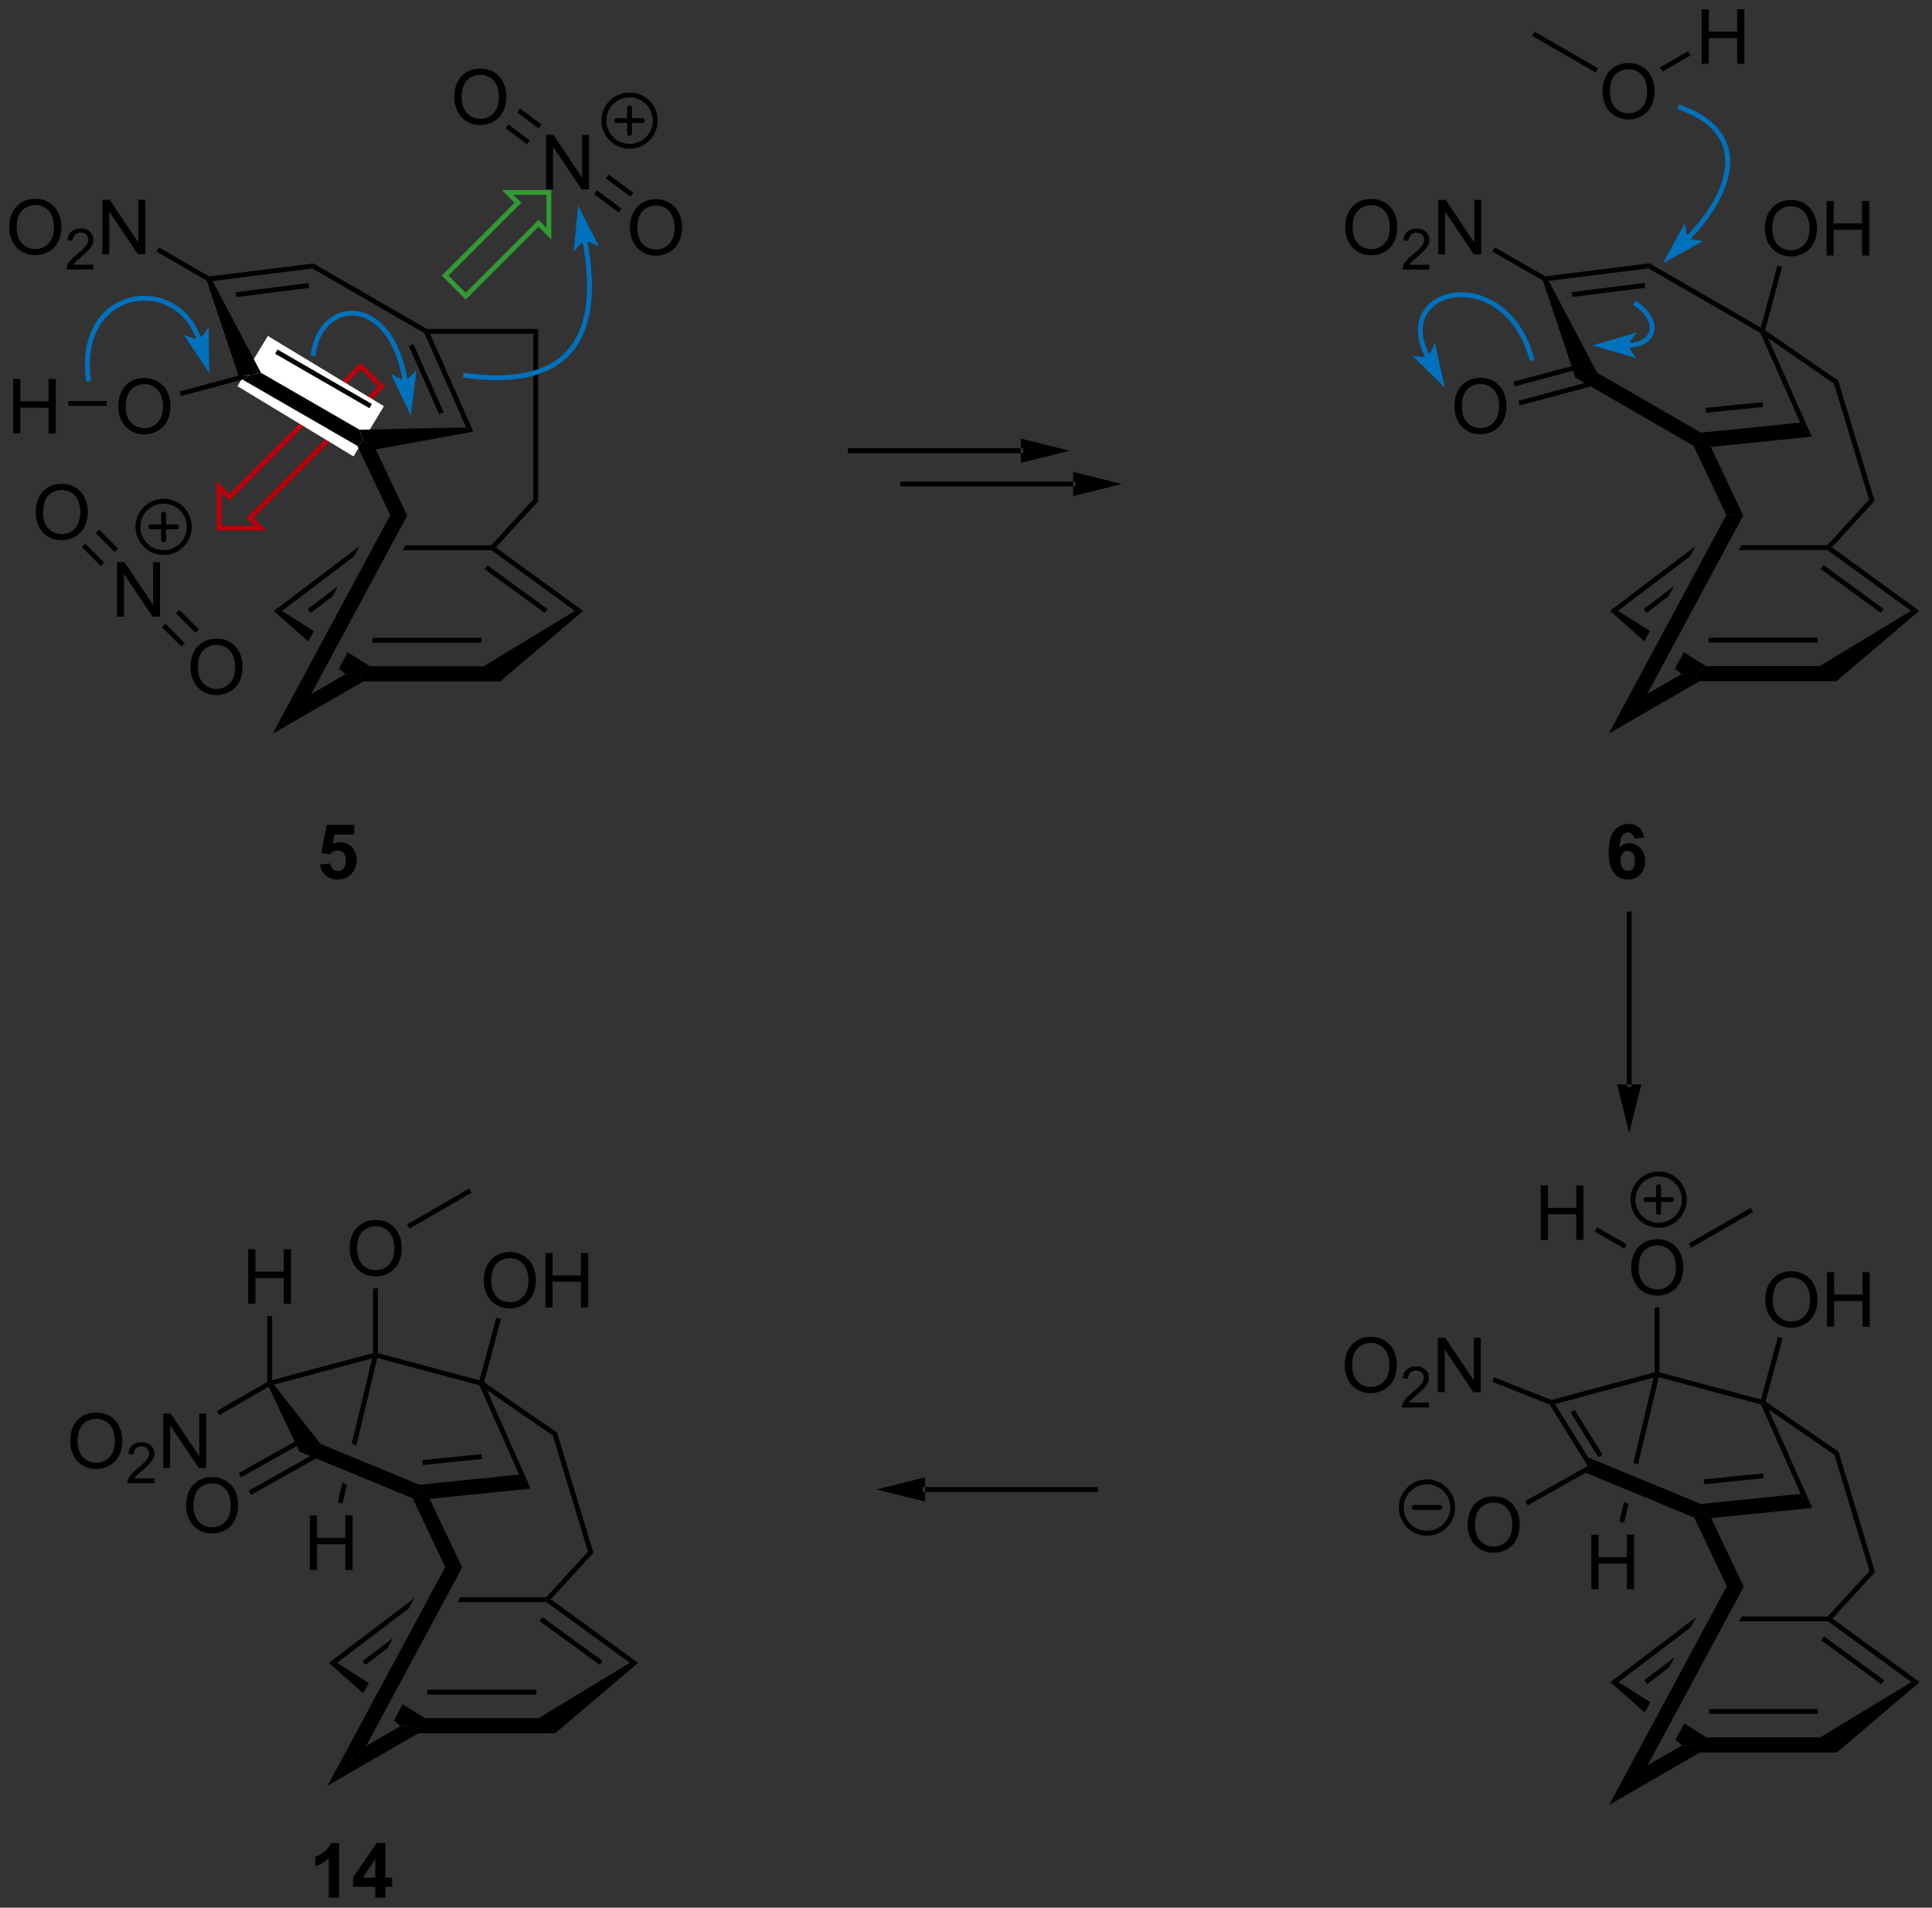 <?xml version="1.0" encoding="UTF-8"?>
<!DOCTYPE svg PUBLIC '-//W3C//DTD SVG 1.0//EN'
          'http://www.w3.org/TR/2001/REC-SVG-20010904/DTD/svg10.dtd'>
<svg stroke-dasharray="none" shape-rendering="auto" xmlns="http://www.w3.org/2000/svg" font-family="'Dialog'" text-rendering="auto" width="557" fill-opacity="1" color-interpolation="auto" color-rendering="auto" preserveAspectRatio="xMidYMid meet" font-size="12px" viewBox="0 0 557 550" fill="black" xmlns:xlink="http://www.w3.org/1999/xlink" stroke="black" image-rendering="auto" stroke-miterlimit="10" stroke-linecap="square" stroke-linejoin="miter" font-style="normal" stroke-width="1" height="550" stroke-dashoffset="0" font-weight="normal" stroke-opacity="1"
><rect x="0" y="0" width="557" height="550" fill="#333333" stroke="none"/><!--Generated by the Batik Graphics2D SVG Generator--><defs id="genericDefs"
  /><g
  ><defs id="defs1"
    ><clipPath clipPathUnits="userSpaceOnUse" id="clipPath1"
      ><path d="M2.128 1.583 L210.665 1.583 L210.665 207.75 L2.128 207.75 L2.128 1.583 Z"
      /></clipPath
      ><clipPath clipPathUnits="userSpaceOnUse" id="clipPath2"
      ><path d="M34.61 88.93 L34.61 289.365 L237.349 289.365 L237.349 88.93 Z"
      /></clipPath
    ></defs
    ><g fill="rgb(188,0,11)" stroke-width="0.51" transform="scale(2.667,2.667) translate(-2.128,-1.583) matrix(1.029,0,0,1.029,-33.472,-89.89)" stroke-linecap="butt" stroke="rgb(188,0,11)"
    ><path fill="none" d="M74.658 129.504 L72.493 127.339 L58.702 141.131 L57.619 140.049 L57.619 144.378 L61.949 144.378 L60.866 143.296 Z" clip-path="url(#clipPath2)"
    /></g
    ><g fill="white" transform="matrix(2.743,0,0,2.743,-94.934,-243.928)" stroke="white"
    ><path d="M62.853 124.604 L74.594 131.711 L71.675 136.533 L59.934 129.426 Z" stroke="none" clip-path="url(#clipPath2)"
    /></g
    ><g fill="white" stroke-width="0.51" transform="matrix(2.743,0,0,2.743,-94.934,-243.928)" stroke="white"
    ><path fill="none" d="M62.853 124.604 L74.594 131.711 L71.675 136.533 L59.934 129.426 Z" clip-path="url(#clipPath2)"
    /></g
    ><g fill="white" stroke-width="0.51" transform="matrix(2.743,0,0,2.743,-94.934,-243.928)" stroke="white"
    ><path fill="none" d="M62.853 124.604 L74.594 131.711 L71.675 136.533 L59.934 129.426 Z" clip-path="url(#clipPath2)"
    /></g
    ><g transform="matrix(2.743,0,0,2.743,-94.934,-243.928)"
    ><path d="M72.398 146.327 L63.396 153.146 L64.245 153.143 L71.817 147.407 L72.398 146.327 ZM70.136 150.53 L66.942 152.95 L67.25 153.357 L69.555 151.611 L69.555 151.611 L70.136 150.53 Z" stroke="none" clip-path="url(#clipPath2)"
    /></g
    ><g transform="matrix(2.743,0,0,2.743,-94.934,-243.928)"
    ><path d="M64.245 153.143 L63.396 153.146 L67.008 156.343 L67.008 156.343 L67.595 155.252 L64.245 153.143 ZM71.154 157.492 L70.235 159.199 L70.914 159.8 L72.588 159.75 L73.48 158.956 L71.154 157.492 Z" stroke="none" clip-path="url(#clipPath2)"
    /></g
    ><g transform="matrix(2.743,0,0,2.743,-94.934,-243.928)"
    ><path d="M85.208 155.969 L73.762 155.97 L73.762 156.48 L85.208 156.48 L85.208 155.969 ZM85.442 158.956 L73.48 158.956 L72.588 159.75 L72.801 160.544 L87.183 160.543 L85.442 158.956 Z" stroke="none" clip-path="url(#clipPath2)"
    /></g
    ><g transform="matrix(2.743,0,0,2.743,-94.934,-243.928)"
    ><path d="M87.183 160.543 L85.442 158.956 L95.028 153.142 L95.899 153.145 Z" stroke="none" clip-path="url(#clipPath2)"
    /></g
    ><g transform="matrix(2.743,0,0,2.743,-94.934,-243.928)"
    ><path d="M95.899 153.145 L95.028 153.142 L86.262 146.758 L86.345 146.503 L86.726 146.465 ZM92.168 152.946 L85.833 148.332 L85.532 148.745 L91.868 153.359 Z" stroke="none" clip-path="url(#clipPath2)"
    /></g
    ><g transform="matrix(2.743,0,0,2.743,-94.934,-243.928)"
    ><path d="M86.233 146.248 L77.205 146.248 L77.205 146.248 L76.93 146.758 L76.93 146.758 L86.262 146.758 L86.345 146.503 L86.233 146.248 Z" stroke="none" clip-path="url(#clipPath2)"
    /></g
    ><g transform="matrix(2.743,0,0,2.743,-94.934,-243.928)"
    ><path d="M67.55 116.618 L67.444 117.145 L56.952 118.461 L56.555 118.254 L56.609 117.99 ZM67.05 118.681 L59.384 119.642 L59.448 120.149 L67.114 119.187 Z" stroke="none" clip-path="url(#clipPath2)"
    /></g
    ><g transform="matrix(2.743,0,0,2.743,-94.934,-243.928)"
    ><path d="M56.345 118.427 L56.555 118.254 L56.952 118.461 L62.044 128.113 L60.874 128.354 L59.683 128.409 Z" stroke="none" clip-path="url(#clipPath2)"
    /></g
    ><g transform="matrix(2.743,0,0,2.743,-94.934,-243.928)"
    ><path d="M60.102 128.825 L60.874 128.354 L62.044 128.113 L72.403 134.093 L72.789 135.232 L72.177 135.796 ZM63.526 126.109 L73.438 131.832 L73.693 131.39 L63.781 125.667 Z" stroke="none" clip-path="url(#clipPath2)"
    /></g
    ><g transform="matrix(2.743,0,0,2.743,-94.934,-243.928)"
    ><path d="M74.106 136.159 L72.789 135.232 L72.403 134.093 L83.612 133.852 L84.365 134.29 Z" stroke="none" clip-path="url(#clipPath2)"
    /></g
    ><g transform="matrix(2.743,0,0,2.743,-94.934,-243.928)"
    ><path d="M84.365 134.29 L83.612 133.852 L79.212 123.939 L79.412 123.76 L79.804 124.015 ZM81.233 132.252 L78.053 125.088 L77.587 125.295 L80.766 132.459 Z" stroke="none" clip-path="url(#clipPath2)"
    /></g
    ><g transform="matrix(2.743,0,0,2.743,-94.934,-243.928)"
    ><path d="M67.444 117.145 L67.55 116.618 L79.48 123.505 L79.412 123.76 L79.212 123.939 Z" stroke="none" clip-path="url(#clipPath2)"
    /></g
    ><g transform="matrix(2.743,0,0,2.743,-94.934,-243.928)"
    ><path d="M79.804 124.015 L79.412 123.76 L79.48 123.505 L91.175 123.505 L90.665 124.015 Z" stroke="none" clip-path="url(#clipPath2)"
    /></g
    ><g transform="matrix(2.743,0,0,2.743,-94.934,-243.928)"
    ><path d="M72.177 135.796 L72.789 135.232 L74.106 136.159 L77.406 143.121 L75.628 143.076 Z" stroke="none" clip-path="url(#clipPath2)"
    /></g
    ><g transform="matrix(2.743,0,0,2.743,-94.934,-243.928)"
    ><path d="M75.628 143.076 L77.406 143.121 L67.312 161.88 L63.265 166.05 Z" stroke="none" clip-path="url(#clipPath2)"
    /></g
    ><g transform="matrix(2.743,0,0,2.743,-94.934,-243.928)"
    ><path d="M90.665 124.015 L91.175 123.505 L91.175 141.618 L90.665 141.419 Z" stroke="none" clip-path="url(#clipPath2)"
    /></g
    ><g transform="matrix(2.743,0,0,2.743,-94.934,-243.928)"
    ><path d="M86.726 146.465 L86.345 146.503 L86.233 146.248 L90.665 141.419 L91.175 141.618 Z" stroke="none" clip-path="url(#clipPath2)"
    /></g
    ><g transform="matrix(2.743,0,0,2.743,-94.934,-243.928)"
    ><path d="M63.265 166.05 L67.312 161.88 L70.914 159.8 L72.588 159.75 L72.801 160.544 Z" stroke="none" clip-path="url(#clipPath2)"
    /></g
    ><g transform="matrix(2.743,0,0,2.743,-94.934,-243.928)"
    ><path d="M47.045 131.694 Q47.045 130.267 47.811 129.462 Q48.577 128.655 49.788 128.655 Q50.579 128.655 51.215 129.035 Q51.853 129.412 52.186 130.089 Q52.522 130.767 52.522 131.626 Q52.522 132.498 52.17 133.186 Q51.819 133.873 51.173 134.227 Q50.53 134.582 49.782 134.582 Q48.975 134.582 48.337 134.191 Q47.702 133.798 47.374 133.123 Q47.045 132.446 47.045 131.694 ZM47.827 131.704 Q47.827 132.74 48.382 133.337 Q48.939 133.93 49.78 133.93 Q50.634 133.93 51.186 133.329 Q51.741 132.727 51.741 131.623 Q51.741 130.923 51.504 130.402 Q51.267 129.881 50.811 129.595 Q50.358 129.305 49.79 129.305 Q48.986 129.305 48.405 129.86 Q47.827 130.412 47.827 131.704 Z" stroke="none" clip-path="url(#clipPath2)"
    /></g
    ><g transform="matrix(2.743,0,0,2.743,-94.934,-243.928)"
    ><path d="M59.683 128.409 L60.874 128.354 L60.102 128.825 L53.635 130.558 L53.503 130.065 Z" stroke="none" clip-path="url(#clipPath2)"
    /></g
    ><g transform="matrix(2.743,0,0,2.743,-94.934,-243.928)"
    ><path d="M35.583 112.86 Q35.583 111.433 36.348 110.629 Q37.114 109.821 38.325 109.821 Q39.116 109.821 39.752 110.201 Q40.39 110.579 40.723 111.256 Q41.059 111.933 41.059 112.793 Q41.059 113.665 40.708 114.352 Q40.356 115.04 39.71 115.394 Q39.067 115.748 38.319 115.748 Q37.512 115.748 36.874 115.358 Q36.239 114.964 35.911 114.29 Q35.583 113.613 35.583 112.86 ZM36.364 112.871 Q36.364 113.907 36.919 114.504 Q37.476 115.097 38.317 115.097 Q39.171 115.097 39.723 114.496 Q40.278 113.894 40.278 112.79 Q40.278 112.089 40.041 111.569 Q39.804 111.048 39.348 110.761 Q38.895 110.472 38.327 110.472 Q37.523 110.472 36.942 111.027 Q36.364 111.579 36.364 112.871 Z" stroke="none" clip-path="url(#clipPath2)"
    /></g
    ><g transform="matrix(2.743,0,0,2.743,-94.934,-243.928)"
    ><path d="M44.439 116.742 L44.439 117.249 L41.599 117.249 Q41.593 117.058 41.661 116.882 Q41.769 116.593 42.007 116.312 Q42.247 116.031 42.698 115.661 Q43.398 115.087 43.644 114.751 Q43.89 114.415 43.89 114.117 Q43.89 113.804 43.665 113.589 Q43.443 113.372 43.081 113.372 Q42.7 113.372 42.472 113.601 Q42.243 113.829 42.241 114.234 L41.698 114.179 Q41.755 113.572 42.118 113.255 Q42.482 112.937 43.093 112.937 Q43.712 112.937 44.072 113.281 Q44.433 113.622 44.433 114.128 Q44.433 114.386 44.327 114.636 Q44.222 114.884 43.976 115.159 Q43.732 115.435 43.163 115.915 Q42.689 116.314 42.554 116.456 Q42.419 116.599 42.331 116.742 L44.439 116.742 Z" stroke="none" clip-path="url(#clipPath2)"
    /></g
    ><g transform="matrix(2.743,0,0,2.743,-94.934,-243.928)"
    ><path d="M45.364 115.649 L45.364 109.923 L46.142 109.923 L49.15 114.418 L49.15 109.923 L49.877 109.923 L49.877 115.649 L49.098 115.649 L46.09 111.149 L46.09 115.649 L45.364 115.649 Z" stroke="none" clip-path="url(#clipPath2)"
    /></g
    ><g transform="matrix(2.743,0,0,2.743,-94.934,-243.928)"
    ><path d="M56.609 117.99 L56.555 118.254 L56.345 118.427 L51.056 115.373 L51.311 114.931 Z" stroke="none" clip-path="url(#clipPath2)"
    /></g
    ><g transform="matrix(2.743,0,0,2.743,-94.934,-243.928)"
    ><path d="M35.989 134.483 L35.989 128.756 L36.747 128.756 L36.747 131.108 L39.724 131.108 L39.724 128.756 L40.482 128.756 L40.482 134.483 L39.724 134.483 L39.724 131.782 L36.747 131.782 L36.747 134.483 L35.989 134.483 Z" stroke="none" clip-path="url(#clipPath2)"
    /></g
    ><g transform="matrix(2.743,0,0,2.743,-94.934,-243.928)"
    ><path d="M45.812 131.077 L45.812 131.588 L41.793 131.588 L41.793 131.077 Z" stroke="none" clip-path="url(#clipPath2)"
    /></g
    ><g transform="matrix(2.743,0,0,2.743,-94.934,-243.928)"
    ><path d="M82.352 99.174 Q82.352 97.747 83.117 96.942 Q83.883 96.135 85.094 96.135 Q85.886 96.135 86.521 96.515 Q87.159 96.893 87.492 97.57 Q87.828 98.247 87.828 99.106 Q87.828 99.979 87.477 100.666 Q87.125 101.354 86.479 101.708 Q85.836 102.062 85.089 102.062 Q84.281 102.062 83.643 101.671 Q83.008 101.278 82.68 100.604 Q82.352 99.927 82.352 99.174 ZM83.133 99.184 Q83.133 100.221 83.688 100.817 Q84.245 101.411 85.086 101.411 Q85.94 101.411 86.492 100.809 Q87.047 100.208 87.047 99.104 Q87.047 98.403 86.81 97.882 Q86.573 97.361 86.117 97.075 Q85.664 96.786 85.097 96.786 Q84.292 96.786 83.711 97.341 Q83.133 97.893 83.133 99.184 Z" stroke="none" clip-path="url(#clipPath2)"
    /></g
    ><g transform="matrix(2.743,0,0,2.743,-94.934,-243.928)"
    ><path d="M92.007 108.832 L92.007 103.106 L92.785 103.106 L95.793 107.6 L95.793 103.106 L96.52 103.106 L96.52 108.832 L95.741 108.832 L92.733 104.332 L92.733 108.832 L92.007 108.832 Z" stroke="none" clip-path="url(#clipPath2)"
    /></g
    ><g transform="matrix(2.743,0,0,2.743,-94.934,-243.928)"
    ><path d="M87.74 102.413 L89.984 104.082 L90.288 103.673 L88.045 102.004 ZM88.977 100.751 L91.22 102.42 L91.525 102.011 L89.281 100.342 Z" stroke="none" clip-path="url(#clipPath2)"
    /></g
    ><g transform="matrix(2.743,0,0,2.743,-94.934,-243.928)"
    ><path d="M100.819 112.912 Q100.819 111.485 101.585 110.681 Q102.351 109.873 103.561 109.873 Q104.353 109.873 104.989 110.254 Q105.627 110.631 105.96 111.308 Q106.296 111.985 106.296 112.845 Q106.296 113.717 105.944 114.404 Q105.593 115.092 104.947 115.446 Q104.304 115.8 103.556 115.8 Q102.749 115.8 102.111 115.41 Q101.476 115.016 101.147 114.342 Q100.819 113.665 100.819 112.912 ZM101.601 112.923 Q101.601 113.959 102.155 114.556 Q102.713 115.149 103.554 115.149 Q104.408 115.149 104.96 114.548 Q105.515 113.946 105.515 112.842 Q105.515 112.141 105.278 111.621 Q105.041 111.1 104.585 110.813 Q104.132 110.524 103.564 110.524 Q102.759 110.524 102.179 111.079 Q101.601 111.631 101.601 112.923 Z" stroke="none" clip-path="url(#clipPath2)"
    /></g
    ><g transform="matrix(2.743,0,0,2.743,-94.934,-243.928)"
    ><path d="M97.056 109.343 L99.624 111.254 L99.929 110.844 L97.361 108.934 ZM98.292 107.681 L100.861 109.592 L101.165 109.182 L98.597 107.272 Z" stroke="none" clip-path="url(#clipPath2)"
    /></g
    ><g stroke-width="0.51" transform="matrix(2.743,0,0,2.743,-94.934,-243.928)" stroke-linejoin="round" stroke-linecap="round"
    ><path fill="none" d="M100.781 104.304 C99.29 104.304 98.081 103.095 98.081 101.604 C98.081 100.112 99.29 98.904 100.781 98.904 C102.272 98.904 103.481 100.112 103.481 101.604 C103.481 103.095 102.272 104.304 100.781 104.304 M99.431 101.604 L102.131 101.604 M100.781 100.254 L100.781 102.954" clip-path="url(#clipPath2)"
    /></g
    ><g transform="matrix(2.743,0,0,2.743,-94.934,-243.928)"
    ><path d="M54.631 159.096 Q54.631 157.669 55.397 156.864 Q56.163 156.057 57.373 156.057 Q58.165 156.057 58.801 156.437 Q59.439 156.815 59.772 157.492 Q60.108 158.169 60.108 159.028 Q60.108 159.9 59.756 160.588 Q59.405 161.275 58.759 161.63 Q58.116 161.984 57.368 161.984 Q56.561 161.984 55.923 161.593 Q55.288 161.2 54.959 160.525 Q54.631 159.848 54.631 159.096 ZM55.413 159.106 Q55.413 160.143 55.967 160.739 Q56.525 161.333 57.366 161.333 Q58.22 161.333 58.772 160.731 Q59.327 160.13 59.327 159.025 Q59.327 158.325 59.09 157.804 Q58.853 157.283 58.397 156.997 Q57.944 156.708 57.376 156.708 Q56.571 156.708 55.991 157.262 Q55.413 157.815 55.413 159.106 Z" stroke="none" clip-path="url(#clipPath2)"
    /></g
    ><g transform="matrix(2.743,0,0,2.743,-94.934,-243.928)"
    ><path d="M46.915 153.747 L46.915 148.02 L47.694 148.02 L50.701 152.515 L50.701 148.02 L51.428 148.02 L51.428 153.747 L50.649 153.747 L47.641 149.247 L47.641 153.747 L46.915 153.747 Z" stroke="none" clip-path="url(#clipPath2)"
    /></g
    ><g transform="matrix(2.743,0,0,2.743,-94.934,-243.928)"
    ><path d="M55.509 155.075 L53.458 153.024 L53.097 153.384 L55.149 155.436 ZM54.045 156.54 L51.993 154.488 L51.632 154.849 L53.684 156.901 Z" stroke="none" clip-path="url(#clipPath2)"
    /></g
    ><g transform="matrix(2.743,0,0,2.743,-94.934,-243.928)"
    ><path d="M38.356 142.82 Q38.356 141.393 39.121 140.588 Q39.887 139.781 41.098 139.781 Q41.889 139.781 42.525 140.161 Q43.163 140.539 43.496 141.216 Q43.832 141.893 43.832 142.752 Q43.832 143.625 43.481 144.312 Q43.129 145 42.483 145.354 Q41.84 145.708 41.093 145.708 Q40.285 145.708 39.647 145.317 Q39.012 144.924 38.684 144.25 Q38.356 143.573 38.356 142.82 ZM39.137 142.831 Q39.137 143.867 39.692 144.463 Q40.249 145.057 41.09 145.057 Q41.944 145.057 42.496 144.456 Q43.051 143.854 43.051 142.75 Q43.051 142.049 42.814 141.529 Q42.577 141.008 42.121 140.721 Q41.668 140.432 41.1 140.432 Q40.296 140.432 39.715 140.987 Q39.137 141.539 39.137 142.831 Z" stroke="none" clip-path="url(#clipPath2)"
    /></g
    ><g transform="matrix(2.743,0,0,2.743,-94.934,-243.928)"
    ><path d="M47.029 146.595 L45.038 144.604 L44.677 144.965 L46.668 146.956 ZM45.564 148.06 L43.573 146.069 L43.212 146.429 L45.203 148.42 Z" stroke="none" clip-path="url(#clipPath2)"
    /></g
    ><g stroke-width="0.51" transform="matrix(2.743,0,0,2.743,-94.934,-243.928)" stroke-linejoin="round" stroke-linecap="round"
    ><path fill="none" d="M51.807 147.007 C50.316 147.007 49.107 145.798 49.107 144.307 C49.107 142.816 50.316 141.607 51.807 141.607 C53.298 141.607 54.507 142.816 54.507 144.307 C54.507 145.798 53.298 147.007 51.807 147.007 M50.457 144.307 L53.157 144.307 M51.807 142.957 L51.807 145.657" clip-path="url(#clipPath2)"
    /></g
    ><g transform="matrix(2.743,0,0,2.743,-94.934,-243.928)"
    ><path d="M147.405 140.056 L147.405 140.056 L129.489 140.056 L129.234 140.056 L129.234 139.546 L129.489 139.546 L147.405 139.546 L147.66 139.546 L147.66 140.056 ZM152.507 139.801 L147.405 138.526 C147.405 138.526 147.405 139.163 147.405 139.801 C147.405 140.439 147.405 141.077 147.405 141.077 Z" stroke="none" clip-path="url(#clipPath2)"
    /></g
    ><g transform="matrix(2.743,0,0,2.743,-94.934,-243.928)"
    ><path d="M212.827 146.314 L203.825 153.133 L204.674 153.13 L212.246 147.394 L212.827 146.314 ZM210.565 150.518 L207.371 152.937 L207.679 153.344 L209.983 151.598 L209.983 151.598 L210.565 150.518 Z" stroke="none" clip-path="url(#clipPath2)"
    /></g
    ><g transform="matrix(2.743,0,0,2.743,-94.934,-243.928)"
    ><path d="M204.674 153.13 L203.825 153.133 L207.437 156.33 L208.024 155.239 L204.674 153.13 ZM211.583 157.479 L210.664 159.186 L210.664 159.186 L211.343 159.787 L213.017 159.737 L213.909 158.943 L211.583 157.479 Z" stroke="none" clip-path="url(#clipPath2)"
    /></g
    ><g transform="matrix(2.743,0,0,2.743,-94.934,-243.928)"
    ><path d="M225.637 155.956 L214.191 155.957 L214.191 156.467 L225.637 156.466 L225.637 155.956 ZM225.871 158.943 L213.909 158.943 L213.017 159.737 L213.23 160.531 L227.612 160.53 L225.871 158.943 Z" stroke="none" clip-path="url(#clipPath2)"
    /></g
    ><g transform="matrix(2.743,0,0,2.743,-94.934,-243.928)"
    ><path d="M227.612 160.53 L225.871 158.943 L235.457 153.129 L236.328 153.132 Z" stroke="none" clip-path="url(#clipPath2)"
    /></g
    ><g transform="matrix(2.743,0,0,2.743,-94.934,-243.928)"
    ><path d="M236.328 153.132 L235.457 153.129 L226.691 146.745 L226.774 146.49 L227.155 146.452 ZM232.597 152.933 L226.262 148.319 L225.961 148.732 L232.297 153.346 Z" stroke="none" clip-path="url(#clipPath2)"
    /></g
    ><g transform="matrix(2.743,0,0,2.743,-94.934,-243.928)"
    ><path d="M226.662 146.235 L217.634 146.235 L217.634 146.235 L217.359 146.745 L217.359 146.745 L226.691 146.745 L226.774 146.49 L226.662 146.235 Z" stroke="none" clip-path="url(#clipPath2)"
    /></g
    ><g transform="matrix(2.743,0,0,2.743,-94.934,-243.928)"
    ><path d="M207.979 116.605 L207.873 117.133 L197.381 118.448 L196.984 118.241 L197.037 117.977 ZM207.479 118.668 L199.813 119.629 L199.877 120.136 L207.543 119.174 Z" stroke="none" clip-path="url(#clipPath2)"
    /></g
    ><g transform="matrix(2.743,0,0,2.743,-94.934,-243.928)"
    ><path d="M196.774 118.414 L196.984 118.241 L197.381 118.448 L202.472 128.1 L200.184 128.612 Z" stroke="none" clip-path="url(#clipPath2)"
    /></g
    ><g transform="matrix(2.743,0,0,2.743,-94.934,-243.928)"
    ><path d="M200.184 128.612 L202.472 128.1 L213.393 134.404 L213.218 135.219 L212.606 135.783 Z" stroke="none" clip-path="url(#clipPath2)"
    /></g
    ><g transform="matrix(2.743,0,0,2.743,-94.934,-243.928)"
    ><path d="M207.873 117.133 L207.979 116.605 L219.68 123.36 L219.84 123.747 L219.641 123.927 Z" stroke="none" clip-path="url(#clipPath2)"
    /></g
    ><g transform="matrix(2.743,0,0,2.743,-94.934,-243.928)"
    ><path d="M220.441 124.47 L219.84 123.747 L220.133 123.639 L227.803 128.921 L227.367 129.24 Z" stroke="none" clip-path="url(#clipPath2)"
    /></g
    ><g transform="matrix(2.743,0,0,2.743,-94.934,-243.928)"
    ><path d="M212.606 135.783 L213.218 135.219 L214.417 135.896 L217.835 143.109 L216.057 143.063 Z" stroke="none" clip-path="url(#clipPath2)"
    /></g
    ><g transform="matrix(2.743,0,0,2.743,-94.934,-243.928)"
    ><path d="M216.057 143.063 L217.835 143.109 L207.741 161.867 L203.694 166.037 Z" stroke="none" clip-path="url(#clipPath2)"
    /></g
    ><g transform="matrix(2.743,0,0,2.743,-94.934,-243.928)"
    ><path d="M227.803 128.921 L227.367 129.24 L231.063 141.44 L231.636 141.571 L227.803 128.921 Z" stroke="none" clip-path="url(#clipPath2)"
    /></g
    ><g transform="matrix(2.743,0,0,2.743,-94.934,-243.928)"
    ><path d="M227.155 146.452 L226.774 146.49 L226.662 146.235 L231.063 141.44 L231.636 141.571 Z" stroke="none" clip-path="url(#clipPath2)"
    /></g
    ><g transform="matrix(2.743,0,0,2.743,-94.934,-243.928)"
    ><path d="M203.694 166.037 L207.741 161.867 L211.343 159.787 L213.017 159.737 L213.23 160.531 Z" stroke="none" clip-path="url(#clipPath2)"
    /></g
    ><g transform="matrix(2.743,0,0,2.743,-94.934,-243.928)"
    ><path d="M187.474 131.681 Q187.474 130.254 188.24 129.449 Q189.006 128.642 190.217 128.642 Q191.008 128.642 191.644 129.022 Q192.282 129.399 192.615 130.077 Q192.951 130.754 192.951 131.613 Q192.951 132.485 192.599 133.173 Q192.248 133.86 191.602 134.214 Q190.959 134.569 190.211 134.569 Q189.404 134.569 188.766 134.178 Q188.131 133.785 187.803 133.11 Q187.474 132.433 187.474 131.681 ZM188.256 131.691 Q188.256 132.727 188.81 133.324 Q189.368 133.918 190.209 133.918 Q191.063 133.918 191.615 133.316 Q192.17 132.714 192.17 131.61 Q192.17 130.91 191.933 130.389 Q191.696 129.868 191.24 129.582 Q190.787 129.293 190.219 129.293 Q189.415 129.293 188.834 129.847 Q188.256 130.399 188.256 131.691 Z" stroke="none" clip-path="url(#clipPath2)"
    /></g
    ><g transform="matrix(2.743,0,0,2.743,-94.934,-243.928)"
    ><path d="M200.826 127.132 L193.664 129.051 L193.796 129.544 L200.958 127.625 ZM202.506 128.827 L194.2 131.052 L194.332 131.545 L202.638 129.32 Z" stroke="none" clip-path="url(#clipPath2)"
    /></g
    ><g transform="matrix(2.743,0,0,2.743,-94.934,-243.928)"
    ><path d="M220.107 112.992 Q220.107 111.564 220.873 110.76 Q221.638 109.953 222.849 109.953 Q223.641 109.953 224.276 110.333 Q224.915 110.71 225.248 111.387 Q225.584 112.064 225.584 112.924 Q225.584 113.796 225.232 114.484 Q224.881 115.171 224.235 115.525 Q223.592 115.88 222.844 115.88 Q222.037 115.88 221.399 115.489 Q220.763 115.096 220.435 114.421 Q220.107 113.744 220.107 112.992 ZM220.888 113.002 Q220.888 114.038 221.443 114.635 Q222 115.228 222.842 115.228 Q223.696 115.228 224.248 114.627 Q224.803 114.025 224.803 112.921 Q224.803 112.221 224.566 111.7 Q224.329 111.179 223.873 110.893 Q223.42 110.603 222.852 110.603 Q222.047 110.603 221.467 111.158 Q220.888 111.71 220.888 113.002 ZM226.583 115.781 L226.583 110.054 L227.34 110.054 L227.34 112.406 L230.317 112.406 L230.317 110.054 L231.075 110.054 L231.075 115.781 L230.317 115.781 L230.317 113.08 L227.34 113.08 L227.34 115.781 L226.583 115.781 Z" stroke="none" clip-path="url(#clipPath2)"
    /></g
    ><g transform="matrix(2.743,0,0,2.743,-94.934,-243.928)"
    ><path d="M220.133 123.639 L219.84 123.747 L219.68 123.36 L221.426 116.844 L221.919 116.976 Z" stroke="none" clip-path="url(#clipPath2)"
    /></g
    ><g transform="matrix(2.743,0,0,2.743,-94.934,-243.928)"
    ><path d="M175.997 112.873 Q175.997 111.446 176.762 110.641 Q177.528 109.834 178.739 109.834 Q179.53 109.834 180.166 110.214 Q180.804 110.592 181.137 111.269 Q181.473 111.946 181.473 112.805 Q181.473 113.678 181.122 114.365 Q180.77 115.053 180.124 115.407 Q179.481 115.761 178.734 115.761 Q177.926 115.761 177.288 115.371 Q176.653 114.977 176.325 114.303 Q175.997 113.626 175.997 112.873 ZM176.778 112.884 Q176.778 113.92 177.333 114.516 Q177.89 115.11 178.731 115.11 Q179.585 115.11 180.137 114.509 Q180.692 113.907 180.692 112.803 Q180.692 112.102 180.455 111.582 Q180.218 111.061 179.762 110.774 Q179.309 110.485 178.741 110.485 Q177.937 110.485 177.356 111.04 Q176.778 111.592 176.778 112.884 Z" stroke="none" clip-path="url(#clipPath2)"
    /></g
    ><g transform="matrix(2.743,0,0,2.743,-94.934,-243.928)"
    ><path d="M184.853 116.754 L184.853 117.262 L182.013 117.262 Q182.007 117.071 182.075 116.895 Q182.183 116.606 182.421 116.325 Q182.661 116.043 183.113 115.674 Q183.812 115.1 184.058 114.764 Q184.304 114.428 184.304 114.129 Q184.304 113.817 184.079 113.602 Q183.857 113.385 183.495 113.385 Q183.114 113.385 182.886 113.614 Q182.657 113.842 182.655 114.247 L182.113 114.192 Q182.169 113.585 182.532 113.268 Q182.896 112.95 183.507 112.95 Q184.126 112.95 184.486 113.293 Q184.847 113.635 184.847 114.141 Q184.847 114.399 184.741 114.649 Q184.636 114.897 184.39 115.172 Q184.146 115.448 183.577 115.928 Q183.103 116.327 182.968 116.469 Q182.833 116.612 182.745 116.754 L184.853 116.754 Z" stroke="none" clip-path="url(#clipPath2)"
    /></g
    ><g transform="matrix(2.743,0,0,2.743,-94.934,-243.928)"
    ><path d="M185.778 115.662 L185.778 109.936 L186.556 109.936 L189.564 114.43 L189.564 109.936 L190.291 109.936 L190.291 115.662 L189.512 115.662 L186.504 111.162 L186.504 115.662 L185.778 115.662 Z" stroke="none" clip-path="url(#clipPath2)"
    /></g
    ><g transform="matrix(2.743,0,0,2.743,-94.934,-243.928)"
    ><path d="M197.037 117.977 L196.984 118.241 L196.774 118.414 L191.47 115.37 L191.724 114.928 Z" stroke="none" clip-path="url(#clipPath2)"
    /></g
    ><g transform="matrix(2.743,0,0,2.743,-94.934,-243.928)"
    ><path d="M214.417 135.896 L213.218 135.219 L213.393 134.404 L223.823 133.348 L225.035 134.821 ZM213.922 132.312 L219.919 131.705 L219.868 131.197 L213.87 131.804 Z" stroke="none" clip-path="url(#clipPath2)"
    /></g
    ><g transform="matrix(2.743,0,0,2.743,-94.934,-243.928)"
    ><path d="M225.035 134.821 L223.823 133.348 L219.641 123.927 L219.84 123.747 L220.441 124.47 Z" stroke="none" clip-path="url(#clipPath2)"
    /></g
    ><g transform="matrix(2.743,0,0,2.743,-94.934,-243.928)"
    ><path d="M205.592 202.911 L205.592 202.911 L205.592 184.996 L205.592 184.741 L206.102 184.741 L206.102 184.996 L206.102 202.911 L206.102 203.166 L205.592 203.166 ZM205.847 208.013 L207.123 202.911 C207.123 202.911 206.485 202.911 205.847 202.911 C205.209 202.911 204.571 202.911 204.571 202.911 Z" stroke="none" clip-path="url(#clipPath2)"
    /></g
    ><g transform="matrix(2.743,0,0,2.743,-94.934,-243.928)"
    ><path d="M68.241 179.798 L69.335 179.686 Q69.382 180.056 69.611 180.275 Q69.843 180.491 70.142 180.491 Q70.486 180.491 70.723 180.213 Q70.963 179.931 70.963 179.369 Q70.963 178.843 70.726 178.58 Q70.491 178.314 70.111 178.314 Q69.64 178.314 69.265 178.733 L68.374 178.603 L68.937 175.624 L71.838 175.624 L71.838 176.65 L69.767 176.65 L69.595 177.624 Q69.963 177.439 70.345 177.439 Q71.077 177.439 71.585 177.97 Q72.093 178.502 72.093 179.351 Q72.093 180.056 71.681 180.611 Q71.124 181.371 70.132 181.371 Q69.338 181.371 68.838 180.944 Q68.338 180.517 68.241 179.798 Z" stroke="none" clip-path="url(#clipPath2)"
    /></g
    ><g transform="matrix(2.743,0,0,2.743,-94.934,-243.928)"
    ><path d="M207.416 176.947 L206.354 177.064 Q206.315 176.736 206.151 176.58 Q205.987 176.423 205.724 176.423 Q205.377 176.423 205.135 176.736 Q204.895 177.048 204.833 178.038 Q205.244 177.554 205.854 177.554 Q206.541 177.554 207.031 178.077 Q207.52 178.601 207.52 179.429 Q207.52 180.306 207.005 180.84 Q206.489 181.371 205.682 181.371 Q204.815 181.371 204.255 180.697 Q203.697 180.022 203.697 178.486 Q203.697 176.913 204.278 176.218 Q204.862 175.522 205.791 175.522 Q206.442 175.522 206.869 175.887 Q207.299 176.252 207.416 176.947 ZM204.927 179.343 Q204.927 179.877 205.172 180.168 Q205.419 180.46 205.737 180.46 Q206.041 180.46 206.244 180.223 Q206.447 179.983 206.447 179.439 Q206.447 178.882 206.229 178.621 Q206.01 178.361 205.682 178.361 Q205.364 178.361 205.145 178.611 Q204.927 178.858 204.927 179.343 Z" stroke="none" clip-path="url(#clipPath2)"
    /></g
    ><g fill="rgb(51,153,51)" stroke-width="0.51" transform="matrix(2.743,0,0,2.743,-94.934,-243.928)" stroke-linecap="butt" stroke="rgb(51,153,51)"
    ><path fill="none" d="M81.394 117.893 L83.558 120.057 L91.216 112.399 L92.299 113.482 L92.299 109.152 L87.969 109.152 L89.052 110.234 Z" clip-path="url(#clipPath2)"
    /></g
    ><g fill="rgb(0,113,188)" transform="matrix(2.743,0,0,2.743,-94.934,-243.928)" stroke="rgb(0,113,188)"
    ><path d="M56.341 127.291 L56.291 124.102 C56.291 124.102 55.923 124.617 55.549 124.733 C55.175 124.848 54.581 124.632 54.581 124.632 Z" stroke="none" clip-path="url(#clipPath2)"
    /></g
    ><g fill="rgb(0,113,188)" stroke-width="0.51" transform="matrix(2.743,0,0,2.743,-94.934,-243.928)" stroke="rgb(0,113,188)"
    ><path fill="none" d="M56.341 127.291 L56.291 124.102 C56.291 124.102 55.923 124.617 55.549 124.733 C55.175 124.848 54.581 124.632 54.581 124.632 Z" clip-path="url(#clipPath2)"
    /></g
    ><g fill="rgb(0,113,188)" stroke-width="0.51" transform="matrix(2.743,0,0,2.743,-94.934,-243.928)" stroke="rgb(0,113,188)"
    ><path fill="none" d="M43.883 128.733 C42.716 118.899 53.383 117.733 55.549 124.733" clip-path="url(#clipPath2)"
    /></g
    ><g fill="rgb(0,113,188)" transform="matrix(2.743,0,0,2.743,-94.934,-243.928)" stroke="rgb(0,113,188)"
    ><path d="M77.641 131.711 L78.039 128.546 C78.039 128.546 77.603 129.004 77.216 129.066 C76.829 129.128 76.272 128.83 76.272 128.83 Z" stroke="none" clip-path="url(#clipPath2)"
    /></g
    ><g fill="rgb(0,113,188)" stroke-width="0.51" transform="matrix(2.743,0,0,2.743,-94.934,-243.928)" stroke="rgb(0,113,188)"
    ><path fill="none" d="M77.641 131.711 L78.039 128.546 C78.039 128.546 77.603 129.004 77.216 129.066 C76.829 129.128 76.272 128.83 76.272 128.83 Z" clip-path="url(#clipPath2)"
    /></g
    ><g fill="rgb(0,113,188)" stroke-width="0.51" transform="matrix(2.743,0,0,2.743,-94.934,-243.928)" stroke="rgb(0,113,188)"
    ><path fill="none" d="M67.549 126.066 C68.383 120.233 75.716 119.733 77.216 129.066" clip-path="url(#clipPath2)"
    /></g
    ><g fill="rgb(0,113,188)" transform="matrix(2.743,0,0,2.743,-94.934,-243.928)" stroke="rgb(0,113,188)"
    ><path d="M95.546 111.435 L95.242 114.61 C95.242 114.61 95.665 114.139 96.049 114.066 C96.434 113.992 97 114.274 97 114.274 Z" stroke="none" clip-path="url(#clipPath2)"
    /></g
    ><g fill="rgb(0,113,188)" stroke-width="0.51" transform="matrix(2.743,0,0,2.743,-94.934,-243.928)" stroke="rgb(0,113,188)"
    ><path fill="none" d="M95.546 111.435 L95.242 114.61 C95.242 114.61 95.665 114.139 96.049 114.066 C96.434 113.992 97 114.274 97 114.274 Z" clip-path="url(#clipPath2)"
    /></g
    ><g fill="rgb(0,113,188)" stroke-width="0.51" transform="matrix(2.743,0,0,2.743,-94.934,-243.928)" stroke="rgb(0,113,188)"
    ><path fill="none" d="M83.549 128.399 C93.549 129.733 98.216 125.399 96.049 114.066" clip-path="url(#clipPath2)"
    /></g
    ><g transform="matrix(2.743,0,0,2.743,-94.934,-243.928)"
    ><path d="M203.038 98.594 Q203.038 97.166 203.803 96.362 Q204.569 95.555 205.78 95.555 Q206.572 95.555 207.207 95.935 Q207.845 96.312 208.178 96.989 Q208.514 97.666 208.514 98.526 Q208.514 99.398 208.163 100.086 Q207.811 100.773 207.165 101.127 Q206.522 101.482 205.775 101.482 Q204.968 101.482 204.329 101.091 Q203.694 100.698 203.366 100.023 Q203.038 99.346 203.038 98.594 ZM203.819 98.604 Q203.819 99.64 204.374 100.237 Q204.931 100.831 205.772 100.831 Q206.626 100.831 207.178 100.229 Q207.733 99.627 207.733 98.523 Q207.733 97.823 207.496 97.302 Q207.259 96.781 206.803 96.495 Q206.35 96.206 205.783 96.206 Q204.978 96.206 204.397 96.76 Q203.819 97.312 203.819 98.604 Z" stroke="none" clip-path="url(#clipPath2)"
    /></g
    ><g transform="matrix(2.743,0,0,2.743,-94.934,-243.928)"
    ><path d="M213.457 95.628 L213.457 89.902 L214.215 89.902 L214.215 92.253 L217.191 92.253 L217.191 89.902 L217.949 89.902 L217.949 95.628 L217.191 95.628 L217.191 92.928 L214.215 92.928 L214.215 95.628 L213.457 95.628 Z" stroke="none" clip-path="url(#clipPath2)"
    /></g
    ><g transform="matrix(2.743,0,0,2.743,-94.934,-243.928)"
    ><path d="M209.335 96.457 L209.08 96.015 L212.026 94.315 L212.281 94.757 Z" stroke="none" clip-path="url(#clipPath2)"
    /></g
    ><g transform="matrix(2.743,0,0,2.743,-94.934,-243.928)"
    ><path d="M202.569 96.102 L202.314 96.544 L195.655 92.699 L195.911 92.257 Z" stroke="none" clip-path="url(#clipPath2)"
    /></g
    ><g fill="rgb(0,113,188)" transform="matrix(2.743,0,0,2.743,-94.934,-243.928)" stroke="rgb(0,113,188)"
    ><path d="M210.022 115.96 L212.82 114.428 C212.82 114.428 212.193 114.343 211.916 114.066 C211.639 113.789 211.554 113.162 211.554 113.162 Z" stroke="none" clip-path="url(#clipPath2)"
    /></g
    ><g fill="rgb(0,113,188)" stroke-width="0.51" transform="matrix(2.743,0,0,2.743,-94.934,-243.928)" stroke="rgb(0,113,188)"
    ><path fill="none" d="M210.022 115.96 L212.82 114.428 C212.82 114.428 212.193 114.343 211.916 114.066 C211.639 113.789 211.554 113.162 211.554 113.162 Z" clip-path="url(#clipPath2)"
    /></g
    ><g fill="rgb(0,113,188)" stroke-width="0.51" transform="matrix(2.743,0,0,2.743,-94.934,-243.928)" stroke="rgb(0,113,188)"
    ><path fill="none" d="M211.25 100.233 C219.416 103.233 215.916 110.066 211.916 114.066" clip-path="url(#clipPath2)"
    /></g
    ><g fill="rgb(0,113,188)" transform="matrix(2.743,0,0,2.743,-94.934,-243.928)" stroke="rgb(0,113,188)"
    ><path d="M202.904 125.233 L205.966 126.128 C205.966 126.128 205.583 125.624 205.583 125.233 C205.583 124.841 205.966 124.338 205.966 124.338 Z" stroke="none" clip-path="url(#clipPath2)"
    /></g
    ><g fill="rgb(0,113,188)" stroke-width="0.51" transform="matrix(2.743,0,0,2.743,-94.934,-243.928)" stroke="rgb(0,113,188)"
    ><path fill="none" d="M202.904 125.233 L205.966 126.128 C205.966 126.128 205.583 125.624 205.583 125.233 C205.583 124.841 205.966 124.338 205.966 124.338 Z" clip-path="url(#clipPath2)"
    /></g
    ><g fill="rgb(0,113,188)" stroke-width="0.51" transform="matrix(2.743,0,0,2.743,-94.934,-243.928)" stroke="rgb(0,113,188)"
    ><path fill="none" d="M206.583 120.899 C209.25 122.733 208.583 125.233 205.583 125.233" clip-path="url(#clipPath2)"
    /></g
    ><g fill="rgb(0,113,188)" transform="matrix(2.743,0,0,2.743,-94.934,-243.928)" stroke="rgb(0,113,188)"
    ><path d="M186.051 128.908 L185.346 125.797 C185.346 125.797 185.092 126.376 184.75 126.566 C184.407 126.756 183.781 126.666 183.781 126.666 Z" stroke="none" clip-path="url(#clipPath2)"
    /></g
    ><g fill="rgb(0,113,188)" stroke-width="0.51" transform="matrix(2.743,0,0,2.743,-94.934,-243.928)" stroke="rgb(0,113,188)"
    ><path fill="none" d="M186.051 128.908 L185.346 125.797 C185.346 125.797 185.092 126.376 184.75 126.566 C184.407 126.756 183.781 126.666 183.781 126.666 Z" clip-path="url(#clipPath2)"
    /></g
    ><g fill="rgb(0,113,188)" stroke-width="0.51" transform="matrix(2.743,0,0,2.743,-94.934,-243.928)" stroke="rgb(0,113,188)"
    ><path fill="none" d="M195.583 126.566 C192.75 116.399 180.583 119.066 184.75 126.566" clip-path="url(#clipPath2)"
    /></g
    ><g transform="matrix(2.743,0,0,2.743,-94.934,-243.928)"
    ><path d="M78.177 256.887 L69.175 263.707 L70.024 263.704 L77.596 257.967 L77.596 257.967 L78.177 256.887 ZM75.915 261.091 L72.721 263.511 L73.029 263.917 L75.334 262.171 L75.334 262.171 L75.915 261.091 Z" stroke="none" clip-path="url(#clipPath2)"
    /></g
    ><g transform="matrix(2.743,0,0,2.743,-94.934,-243.928)"
    ><path d="M70.024 263.704 L69.175 263.707 L72.787 266.904 L72.787 266.904 L73.374 265.812 L73.374 265.812 L70.024 263.704 ZM76.933 268.052 L76.014 269.76 L76.693 270.36 L78.367 270.31 L79.259 269.517 L76.933 268.052 Z" stroke="none" clip-path="url(#clipPath2)"
    /></g
    ><g transform="matrix(2.743,0,0,2.743,-94.934,-243.928)"
    ><path d="M90.987 266.529 L79.541 266.53 L79.541 267.04 L90.987 267.04 L90.987 266.529 ZM91.221 269.516 L79.259 269.517 L78.367 270.31 L78.58 271.104 L92.963 271.103 L91.221 269.516 Z" stroke="none" clip-path="url(#clipPath2)"
    /></g
    ><g transform="matrix(2.743,0,0,2.743,-94.934,-243.928)"
    ><path d="M92.963 271.103 L91.221 269.516 L100.808 263.702 L101.678 263.705 Z" stroke="none" clip-path="url(#clipPath2)"
    /></g
    ><g transform="matrix(2.743,0,0,2.743,-94.934,-243.928)"
    ><path d="M101.678 263.705 L100.808 263.702 L92.041 257.318 L92.124 257.063 L92.505 257.025 ZM97.947 263.506 L91.612 258.893 L91.311 259.305 L97.647 263.919 Z" stroke="none" clip-path="url(#clipPath2)"
    /></g
    ><g transform="matrix(2.743,0,0,2.743,-94.934,-243.928)"
    ><path d="M92.012 256.808 L82.984 256.808 L82.984 256.808 L82.709 257.318 L82.709 257.318 L92.041 257.318 L92.124 257.063 L92.012 256.808 Z" stroke="none" clip-path="url(#clipPath2)"
    /></g
    ><g transform="matrix(2.743,0,0,2.743,-94.934,-243.928)"
    ><path d="M85.791 235.043 L85.191 234.32 L85.484 234.212 L93.153 239.494 L92.717 239.813 Z" stroke="none" clip-path="url(#clipPath2)"
    /></g
    ><g transform="matrix(2.743,0,0,2.743,-94.934,-243.928)"
    ><path d="M77.982 246.409 L78.568 245.793 L79.767 246.469 L83.186 253.682 L81.407 253.636 Z" stroke="none" clip-path="url(#clipPath2)"
    /></g
    ><g transform="matrix(2.743,0,0,2.743,-94.934,-243.928)"
    ><path d="M81.407 253.636 L83.186 253.682 L73.091 272.441 L69.044 276.611 Z" stroke="none" clip-path="url(#clipPath2)"
    /></g
    ><g transform="matrix(2.743,0,0,2.743,-94.934,-243.928)"
    ><path d="M93.153 239.494 L92.717 239.813 L96.413 252.014 L96.986 252.144 L93.153 239.494 Z" stroke="none" clip-path="url(#clipPath2)"
    /></g
    ><g transform="matrix(2.743,0,0,2.743,-94.934,-243.928)"
    ><path d="M92.505 257.025 L92.124 257.063 L92.012 256.808 L96.413 252.014 L96.986 252.144 Z" stroke="none" clip-path="url(#clipPath2)"
    /></g
    ><g transform="matrix(2.743,0,0,2.743,-94.934,-243.928)"
    ><path d="M69.044 276.611 L73.091 272.441 L76.693 270.36 L78.367 270.31 L78.58 271.104 Z" stroke="none" clip-path="url(#clipPath2)"
    /></g
    ><g transform="matrix(2.743,0,0,2.743,-94.934,-243.928)"
    ><path d="M85.457 223.565 Q85.457 222.138 86.223 221.333 Q86.989 220.526 88.2 220.526 Q88.991 220.526 89.627 220.906 Q90.265 221.284 90.598 221.961 Q90.934 222.638 90.934 223.497 Q90.934 224.369 90.582 225.057 Q90.231 225.744 89.585 226.099 Q88.942 226.453 88.194 226.453 Q87.387 226.453 86.749 226.062 Q86.114 225.669 85.785 224.994 Q85.457 224.317 85.457 223.565 ZM86.239 223.575 Q86.239 224.612 86.793 225.208 Q87.35 225.802 88.192 225.802 Q89.046 225.802 89.598 225.2 Q90.153 224.599 90.153 223.494 Q90.153 222.794 89.916 222.273 Q89.679 221.752 89.223 221.466 Q88.77 221.177 88.202 221.177 Q87.397 221.177 86.817 221.731 Q86.239 222.284 86.239 223.575 ZM91.933 226.354 L91.933 220.627 L92.69 220.627 L92.69 222.979 L95.667 222.979 L95.667 220.627 L96.425 220.627 L96.425 226.354 L95.667 226.354 L95.667 223.653 L92.69 223.653 L92.69 226.354 L91.933 226.354 Z" stroke="none" clip-path="url(#clipPath2)"
    /></g
    ><g transform="matrix(2.743,0,0,2.743,-94.934,-243.928)"
    ><path d="M85.484 234.212 L85.191 234.32 L85.01 234.008 L86.776 227.417 L87.269 227.549 Z" stroke="none" clip-path="url(#clipPath2)"
    /></g
    ><g transform="matrix(2.743,0,0,2.743,-94.934,-243.928)"
    ><path d="M79.767 246.469 L78.568 245.793 L78.686 244.983 L89.173 243.921 L90.385 245.394 ZM79.053 242.907 L85.269 242.278 L85.218 241.77 L79.001 242.399 Z" stroke="none" clip-path="url(#clipPath2)"
    /></g
    ><g transform="matrix(2.743,0,0,2.743,-94.934,-243.928)"
    ><path d="M90.385 245.394 L89.173 243.921 L85.007 234.535 L85.191 234.32 L85.791 235.043 Z" stroke="none" clip-path="url(#clipPath2)"
    /></g
    ><g transform="matrix(2.743,0,0,2.743,-94.934,-243.928)"
    ><path d="M85.01 234.008 L85.191 234.32 L85.007 234.535 L74.261 231.656 L74.074 231.342 L74.329 231.146 Z" stroke="none" clip-path="url(#clipPath2)"
    /></g
    ><g transform="matrix(2.743,0,0,2.743,-94.934,-243.928)"
    ><path d="M73.819 231.146 L74.074 231.342 L73.727 231.699 L63.396 234.467 L62.958 234.32 L63.213 233.988 Z" stroke="none" clip-path="url(#clipPath2)"
    /></g
    ><g transform="matrix(2.743,0,0,2.743,-94.934,-243.928)"
    ><path d="M62.847 234.679 L62.958 234.32 L63.396 234.467 L68.308 240.699 L66.086 241.499 Z" stroke="none" clip-path="url(#clipPath2)"
    /></g
    ><g transform="matrix(2.743,0,0,2.743,-94.934,-243.928)"
    ><path d="M71.362 220.194 Q71.362 218.767 72.128 217.962 Q72.894 217.155 74.104 217.155 Q74.896 217.155 75.531 217.535 Q76.169 217.913 76.503 218.59 Q76.839 219.267 76.839 220.126 Q76.839 220.999 76.487 221.686 Q76.136 222.374 75.49 222.728 Q74.847 223.082 74.099 223.082 Q73.292 223.082 72.654 222.691 Q72.019 222.298 71.69 221.624 Q71.362 220.946 71.362 220.194 ZM72.144 220.204 Q72.144 221.241 72.698 221.837 Q73.255 222.431 74.097 222.431 Q74.951 222.431 75.503 221.829 Q76.058 221.228 76.058 220.124 Q76.058 219.423 75.82 218.902 Q75.584 218.381 75.128 218.095 Q74.675 217.806 74.107 217.806 Q73.302 217.806 72.722 218.361 Q72.144 218.913 72.144 220.204 Z" stroke="none" clip-path="url(#clipPath2)"
    /></g
    ><g transform="matrix(2.743,0,0,2.743,-94.934,-243.928)"
    ><path d="M74.329 231.146 L74.074 231.342 L73.819 231.146 L73.819 224.339 L74.329 224.339 Z" stroke="none" clip-path="url(#clipPath2)"
    /></g
    ><g transform="matrix(2.743,0,0,2.743,-94.934,-243.928)"
    ><path d="M74.074 231.342 L73.727 231.699 L71.59 240.643 L71.59 240.643 L72.068 240.84 L72.068 240.84 L74.261 231.656 L74.074 231.342 ZM70.604 244.774 L70.109 246.844 L70.606 246.963 L71.081 244.972 L71.081 244.972 L70.604 244.774 Z" stroke="none" clip-path="url(#clipPath2)"
    /></g
    ><g transform="matrix(2.743,0,0,2.743,-94.934,-243.928)"
    ><path d="M67.169 253.941 L67.169 248.215 L67.927 248.215 L67.927 250.566 L70.904 250.566 L70.904 248.215 L71.662 248.215 L71.662 253.941 L70.904 253.941 L70.904 251.241 L67.927 251.241 L67.927 253.941 L67.169 253.941 Z" stroke="none" clip-path="url(#clipPath2)"
    /></g
    ><g transform="matrix(2.743,0,0,2.743,-94.934,-243.928)"
    ><path d="M66.086 241.499 L68.308 240.699 L78.686 244.983 L78.568 245.793 L77.982 246.409 Z" stroke="none" clip-path="url(#clipPath2)"
    /></g
    ><g transform="matrix(2.743,0,0,2.743,-94.934,-243.928)"
    ><path d="M54.164 247.219 Q54.164 245.792 54.929 244.987 Q55.695 244.18 56.906 244.18 Q57.697 244.18 58.333 244.56 Q58.971 244.937 59.304 245.614 Q59.64 246.292 59.64 247.151 Q59.64 248.023 59.289 248.711 Q58.937 249.398 58.291 249.752 Q57.648 250.107 56.901 250.107 Q56.093 250.107 55.455 249.716 Q54.82 249.323 54.492 248.648 Q54.164 247.971 54.164 247.219 ZM54.945 247.229 Q54.945 248.266 55.5 248.862 Q56.057 249.456 56.898 249.456 Q57.752 249.456 58.304 248.854 Q58.859 248.252 58.859 247.148 Q58.859 246.448 58.622 245.927 Q58.385 245.406 57.929 245.12 Q57.476 244.831 56.908 244.831 Q56.104 244.831 55.523 245.385 Q54.945 245.937 54.945 247.229 Z" stroke="none" clip-path="url(#clipPath2)"
    /></g
    ><g transform="matrix(2.743,0,0,2.743,-94.934,-243.928)"
    ><path d="M66.468 239.956 L59.71 243.755 L59.96 244.2 L66.718 240.401 ZM68.277 241.374 L60.749 245.605 L60.999 246.05 L68.527 241.819 Z" stroke="none" clip-path="url(#clipPath2)"
    /></g
    ><g transform="matrix(2.743,0,0,2.743,-94.934,-243.928)"
    ><path d="M60.698 225.962 L60.698 220.235 L61.456 220.235 L61.456 222.587 L64.433 222.587 L64.433 220.235 L65.191 220.235 L65.191 225.962 L64.433 225.962 L64.433 223.261 L61.456 223.261 L61.456 225.962 L60.698 225.962 Z" stroke="none" clip-path="url(#clipPath2)"
    /></g
    ><g transform="matrix(2.743,0,0,2.743,-94.934,-243.928)"
    ><path d="M63.213 233.988 L62.958 234.32 L62.703 234.173 L62.703 227.266 L63.213 227.266 Z" stroke="none" clip-path="url(#clipPath2)"
    /></g
    ><g transform="matrix(2.743,0,0,2.743,-94.934,-243.928)"
    ><path d="M41.985 240.436 Q41.985 239.009 42.751 238.204 Q43.516 237.397 44.727 237.397 Q45.519 237.397 46.154 237.777 Q46.792 238.154 47.126 238.832 Q47.462 239.509 47.462 240.368 Q47.462 241.24 47.11 241.928 Q46.758 242.615 46.112 242.97 Q45.469 243.324 44.722 243.324 Q43.915 243.324 43.277 242.933 Q42.641 242.54 42.313 241.865 Q41.985 241.188 41.985 240.436 ZM42.766 240.446 Q42.766 241.482 43.321 242.079 Q43.878 242.673 44.719 242.673 Q45.574 242.673 46.126 242.071 Q46.68 241.47 46.68 240.365 Q46.68 239.665 46.443 239.144 Q46.206 238.623 45.751 238.337 Q45.297 238.048 44.73 238.048 Q43.925 238.048 43.344 238.602 Q42.766 239.154 42.766 240.446 Z" stroke="none" clip-path="url(#clipPath2)"
    /></g
    ><g transform="matrix(2.743,0,0,2.743,-94.934,-243.928)"
    ><path d="M50.841 244.317 L50.841 244.825 L48.001 244.825 Q47.995 244.633 48.064 244.458 Q48.171 244.168 48.409 243.887 Q48.65 243.606 49.101 243.237 Q49.8 242.663 50.046 242.327 Q50.292 241.991 50.292 241.692 Q50.292 241.379 50.068 241.165 Q49.845 240.948 49.484 240.948 Q49.103 240.948 48.874 241.176 Q48.646 241.405 48.644 241.809 L48.101 241.754 Q48.157 241.147 48.521 240.831 Q48.884 240.512 49.495 240.512 Q50.114 240.512 50.474 240.856 Q50.835 241.198 50.835 241.704 Q50.835 241.961 50.73 242.211 Q50.624 242.459 50.378 242.735 Q50.134 243.01 49.566 243.491 Q49.091 243.889 48.956 244.032 Q48.822 244.174 48.734 244.317 L50.841 244.317 Z" stroke="none" clip-path="url(#clipPath2)"
    /></g
    ><g transform="matrix(2.743,0,0,2.743,-94.934,-243.928)"
    ><path d="M51.766 243.225 L51.766 237.498 L52.544 237.498 L55.552 241.993 L55.552 237.498 L56.279 237.498 L56.279 243.225 L55.5 243.225 L52.492 238.725 L52.492 243.225 L51.766 243.225 Z" stroke="none" clip-path="url(#clipPath2)"
    /></g
    ><g transform="matrix(2.743,0,0,2.743,-94.934,-243.928)"
    ><path d="M62.703 234.173 L62.958 234.32 L62.847 234.679 L57.67 237.668 L57.415 237.226 Z" stroke="none" clip-path="url(#clipPath2)"
    /></g
    ><g transform="matrix(2.743,0,0,2.743,-94.934,-243.928)"
    ><path d="M70.26 288.392 L69.164 288.392 L69.164 284.255 Q68.562 284.817 67.745 285.088 L67.745 284.09 Q68.174 283.95 68.677 283.559 Q69.182 283.166 69.37 282.642 L70.26 282.642 L70.26 288.392 ZM74.053 288.392 L74.053 287.239 L71.71 287.239 L71.71 286.278 L74.194 282.642 L75.116 282.642 L75.116 286.275 L75.827 286.275 L75.827 287.239 L75.116 287.239 L75.116 288.392 L74.053 288.392 ZM74.053 286.275 L74.053 284.317 L72.738 286.275 L74.053 286.275 Z" stroke="none" clip-path="url(#clipPath2)"
    /></g
    ><g transform="matrix(2.743,0,0,2.743,-94.934,-243.928)"
    ><path d="M77.66 218.058 L77.405 217.616 L83.913 213.858 L84.168 214.3 Z" stroke="none" clip-path="url(#clipPath2)"
    /></g
    ><g transform="matrix(2.743,0,0,2.743,-94.934,-243.928)"
    ><path d="M212.875 258.91 L203.873 265.73 L204.722 265.727 L212.294 259.991 L212.875 258.91 ZM210.613 263.114 L207.419 265.534 L207.727 265.94 L210.032 264.195 L210.032 264.195 L210.613 263.114 Z" stroke="none" clip-path="url(#clipPath2)"
    /></g
    ><g transform="matrix(2.743,0,0,2.743,-94.934,-243.928)"
    ><path d="M204.722 265.727 L203.873 265.73 L207.485 268.927 L207.485 268.927 L208.072 267.836 L204.722 265.727 ZM211.631 270.075 L210.712 271.783 L211.391 272.384 L213.065 272.333 L213.957 271.54 L211.631 270.075 Z" stroke="none" clip-path="url(#clipPath2)"
    /></g
    ><g transform="matrix(2.743,0,0,2.743,-94.934,-243.928)"
    ><path d="M225.685 268.553 L214.239 268.553 L214.239 269.063 L225.685 269.063 L225.685 268.553 ZM225.919 271.539 L213.957 271.54 L213.065 272.333 L213.278 273.127 L227.661 273.127 L225.919 271.539 Z" stroke="none" clip-path="url(#clipPath2)"
    /></g
    ><g transform="matrix(2.743,0,0,2.743,-94.934,-243.928)"
    ><path d="M227.661 273.127 L225.919 271.539 L235.506 265.726 L236.376 265.729 Z" stroke="none" clip-path="url(#clipPath2)"
    /></g
    ><g transform="matrix(2.743,0,0,2.743,-94.934,-243.928)"
    ><path d="M236.376 265.729 L235.506 265.726 L226.739 259.341 L226.822 259.086 L227.203 259.048 ZM232.645 265.529 L226.31 260.916 L226.009 261.328 L232.345 265.942 Z" stroke="none" clip-path="url(#clipPath2)"
    /></g
    ><g transform="matrix(2.743,0,0,2.743,-94.934,-243.928)"
    ><path d="M226.71 258.831 L217.682 258.831 L217.682 258.831 L217.407 259.342 L217.407 259.342 L226.739 259.341 L226.822 259.086 L226.71 258.831 Z" stroke="none" clip-path="url(#clipPath2)"
    /></g
    ><g transform="matrix(2.743,0,0,2.743,-94.934,-243.928)"
    ><path d="M220.489 237.066 L219.889 236.344 L220.182 236.236 L227.851 241.518 L227.415 241.837 Z" stroke="none" clip-path="url(#clipPath2)"
    /></g
    ><g transform="matrix(2.743,0,0,2.743,-94.934,-243.928)"
    ><path d="M212.68 248.433 L213.266 247.816 L214.465 248.492 L217.883 255.705 L216.105 255.66 Z" stroke="none" clip-path="url(#clipPath2)"
    /></g
    ><g transform="matrix(2.743,0,0,2.743,-94.934,-243.928)"
    ><path d="M216.105 255.66 L217.883 255.705 L207.789 274.464 L203.743 278.634 Z" stroke="none" clip-path="url(#clipPath2)"
    /></g
    ><g transform="matrix(2.743,0,0,2.743,-94.934,-243.928)"
    ><path d="M227.851 241.518 L227.415 241.837 L231.111 254.037 L231.684 254.167 L227.851 241.518 Z" stroke="none" clip-path="url(#clipPath2)"
    /></g
    ><g transform="matrix(2.743,0,0,2.743,-94.934,-243.928)"
    ><path d="M227.203 259.048 L226.822 259.086 L226.71 258.831 L231.111 254.037 L231.684 254.167 Z" stroke="none" clip-path="url(#clipPath2)"
    /></g
    ><g transform="matrix(2.743,0,0,2.743,-94.934,-243.928)"
    ><path d="M203.743 278.634 L207.789 274.464 L211.391 272.384 L213.065 272.333 L213.278 273.127 Z" stroke="none" clip-path="url(#clipPath2)"
    /></g
    ><g transform="matrix(2.743,0,0,2.743,-94.934,-243.928)"
    ><path d="M220.155 225.588 Q220.155 224.161 220.921 223.356 Q221.687 222.549 222.898 222.549 Q223.689 222.549 224.325 222.929 Q224.963 223.307 225.296 223.984 Q225.632 224.661 225.632 225.52 Q225.632 226.393 225.28 227.08 Q224.929 227.768 224.283 228.122 Q223.64 228.476 222.892 228.476 Q222.085 228.476 221.447 228.085 Q220.812 227.692 220.483 227.018 Q220.155 226.34 220.155 225.588 ZM220.937 225.598 Q220.937 226.635 221.491 227.231 Q222.049 227.825 222.89 227.825 Q223.744 227.825 224.296 227.223 Q224.851 226.622 224.851 225.518 Q224.851 224.817 224.614 224.296 Q224.377 223.775 223.921 223.489 Q223.468 223.2 222.9 223.2 Q222.095 223.2 221.515 223.755 Q220.937 224.307 220.937 225.598 ZM226.631 228.377 L226.631 222.65 L227.388 222.65 L227.388 225.002 L230.365 225.002 L230.365 222.65 L231.123 222.65 L231.123 228.377 L230.365 228.377 L230.365 225.677 L227.388 225.677 L227.388 228.377 L226.631 228.377 Z" stroke="none" clip-path="url(#clipPath2)"
    /></g
    ><g transform="matrix(2.743,0,0,2.743,-94.934,-243.928)"
    ><path d="M220.182 236.236 L219.889 236.344 L219.708 236.031 L221.474 229.44 L221.967 229.572 Z" stroke="none" clip-path="url(#clipPath2)"
    /></g
    ><g transform="matrix(2.743,0,0,2.743,-94.934,-243.928)"
    ><path d="M214.465 248.492 L213.266 247.816 L213.384 247.006 L223.871 245.945 L225.083 247.417 ZM213.751 244.93 L219.967 244.301 L219.916 243.793 L213.7 244.423 Z" stroke="none" clip-path="url(#clipPath2)"
    /></g
    ><g transform="matrix(2.743,0,0,2.743,-94.934,-243.928)"
    ><path d="M225.083 247.417 L223.871 245.945 L219.705 236.558 L219.889 236.344 L220.489 237.066 Z" stroke="none" clip-path="url(#clipPath2)"
    /></g
    ><g transform="matrix(2.743,0,0,2.743,-94.934,-243.928)"
    ><path d="M219.708 236.031 L219.889 236.344 L219.705 236.558 L208.959 233.679 L208.772 233.365 L209.027 233.169 Z" stroke="none" clip-path="url(#clipPath2)"
    /></g
    ><g transform="matrix(2.743,0,0,2.743,-94.934,-243.928)"
    ><path d="M208.517 233.169 L208.772 233.365 L208.425 233.722 L198.054 236.501 L197.656 236.344 L197.671 236.075 Z" stroke="none" clip-path="url(#clipPath2)"
    /></g
    ><g transform="matrix(2.743,0,0,2.743,-94.934,-243.928)"
    ><path d="M197.483 236.55 L197.656 236.344 L198.054 236.501 L201.538 242.116 L201.851 243.104 L201.494 243.012 ZM199.673 237.362 L202.608 242.091 L203.041 241.822 L200.107 237.093 Z" stroke="none" clip-path="url(#clipPath2)"
    /></g
    ><g transform="matrix(2.743,0,0,2.743,-94.934,-243.928)"
    ><path d="M206.06 222.217 Q206.06 220.79 206.826 219.985 Q207.591 219.178 208.802 219.178 Q209.594 219.178 210.23 219.558 Q210.868 219.936 211.201 220.613 Q211.537 221.29 211.537 222.149 Q211.537 223.022 211.185 223.709 Q210.834 224.397 210.188 224.751 Q209.545 225.105 208.797 225.105 Q207.99 225.105 207.352 224.714 Q206.716 224.321 206.388 223.647 Q206.06 222.97 206.06 222.217 ZM206.841 222.228 Q206.841 223.264 207.396 223.86 Q207.953 224.454 208.795 224.454 Q209.649 224.454 210.201 223.853 Q210.756 223.251 210.756 222.147 Q210.756 221.446 210.519 220.925 Q210.282 220.405 209.826 220.118 Q209.373 219.829 208.805 219.829 Q208 219.829 207.42 220.384 Q206.841 220.936 206.841 222.228 Z" stroke="none" clip-path="url(#clipPath2)"
    /></g
    ><g transform="matrix(2.743,0,0,2.743,-94.934,-243.928)"
    ><path d="M209.027 233.169 L208.772 233.365 L208.517 233.169 L208.517 226.362 L209.027 226.362 Z" stroke="none" clip-path="url(#clipPath2)"
    /></g
    ><g transform="matrix(2.743,0,0,2.743,-94.934,-243.928)"
    ><path d="M208.772 233.365 L208.425 233.722 L206.288 242.666 L206.766 242.863 L208.959 233.679 L208.772 233.365 ZM205.302 246.798 L204.807 248.867 L205.304 248.986 L205.779 246.995 L205.779 246.995 L205.302 246.798 Z" stroke="none" clip-path="url(#clipPath2)"
    /></g
    ><g transform="matrix(2.743,0,0,2.743,-94.934,-243.928)"
    ><path d="M201.867 255.965 L201.867 250.238 L202.625 250.238 L202.625 252.59 L205.602 252.59 L205.602 250.238 L206.36 250.238 L206.36 255.965 L205.602 255.965 L205.602 253.264 L202.625 253.264 L202.625 255.965 L201.867 255.965 Z" stroke="none" clip-path="url(#clipPath2)"
    /></g
    ><g transform="matrix(2.743,0,0,2.743,-94.934,-243.928)"
    ><path d="M201.27 243.723 L201.851 243.104 L201.538 242.116 L213.384 247.006 L213.266 247.816 L212.68 248.433 Z" stroke="none" clip-path="url(#clipPath2)"
    /></g
    ><g transform="matrix(2.743,0,0,2.743,-94.934,-243.928)"
    ><path d="M188.862 249.242 Q188.862 247.815 189.627 247.01 Q190.393 246.203 191.604 246.203 Q192.395 246.203 193.031 246.583 Q193.669 246.961 194.002 247.638 Q194.338 248.315 194.338 249.174 Q194.338 250.047 193.987 250.734 Q193.635 251.422 192.989 251.776 Q192.346 252.13 191.599 252.13 Q190.791 252.13 190.153 251.739 Q189.518 251.346 189.19 250.672 Q188.862 249.994 188.862 249.242 ZM189.643 249.252 Q189.643 250.289 190.197 250.885 Q190.755 251.479 191.596 251.479 Q192.45 251.479 193.002 250.877 Q193.557 250.276 193.557 249.172 Q193.557 248.471 193.32 247.95 Q193.083 247.429 192.627 247.143 Q192.174 246.854 191.606 246.854 Q190.802 246.854 190.221 247.409 Q189.643 247.961 189.643 249.252 Z" stroke="none" clip-path="url(#clipPath2)"
    /></g
    ><g transform="matrix(2.743,0,0,2.743,-94.934,-243.928)"
    ><path d="M201.494 243.012 L201.851 243.104 L201.27 243.723 L195.178 247.148 L194.928 246.703 Z" stroke="none" clip-path="url(#clipPath2)"
    /></g
    ><g transform="matrix(2.743,0,0,2.743,-94.934,-243.928)"
    ><path d="M196.546 219.252 L196.546 213.525 L197.304 213.525 L197.304 215.877 L200.28 215.877 L200.28 213.525 L201.038 213.525 L201.038 219.252 L200.28 219.252 L200.28 216.551 L197.304 216.551 L197.304 219.252 L196.546 219.252 Z" stroke="none" clip-path="url(#clipPath2)"
    /></g
    ><g transform="matrix(2.743,0,0,2.743,-94.934,-243.928)"
    ><path d="M205.592 219.725 L205.337 220.167 L202.222 218.369 L202.477 217.927 Z" stroke="none" clip-path="url(#clipPath2)"
    /></g
    ><g transform="matrix(2.743,0,0,2.743,-94.934,-243.928)"
    ><path d="M212.358 220.081 L212.102 219.639 L218.611 215.881 L218.867 216.323 Z" stroke="none" clip-path="url(#clipPath2)"
    /></g
    ><g stroke-width="0.51" transform="matrix(2.743,0,0,2.743,-94.934,-243.928)" stroke-linejoin="round" stroke-linecap="round"
    ><path fill="none" d="M208.939 217.712 C207.447 217.712 206.238 216.503 206.238 215.012 C206.238 213.52 207.447 212.311 208.939 212.311 C210.43 212.311 211.638 213.52 211.638 215.012 C211.638 216.503 210.43 217.712 208.939 217.712 M207.589 215.012 L210.288 215.012 M208.939 213.661 L208.939 216.362" clip-path="url(#clipPath2)"
    /></g
    ><g transform="matrix(2.743,0,0,2.743,-94.934,-243.928)"
    ><path d="M175.948 232.47 Q175.948 231.043 176.714 230.238 Q177.48 229.431 178.691 229.431 Q179.482 229.431 180.118 229.811 Q180.756 230.189 181.089 230.866 Q181.425 231.543 181.425 232.402 Q181.425 233.275 181.073 233.962 Q180.722 234.65 180.076 235.004 Q179.433 235.358 178.685 235.358 Q177.878 235.358 177.24 234.967 Q176.605 234.574 176.276 233.9 Q175.948 233.222 175.948 232.47 ZM176.73 232.48 Q176.73 233.517 177.284 234.113 Q177.842 234.707 178.683 234.707 Q179.537 234.707 180.089 234.105 Q180.644 233.504 180.644 232.4 Q180.644 231.699 180.407 231.178 Q180.17 230.657 179.714 230.371 Q179.261 230.082 178.693 230.082 Q177.888 230.082 177.308 230.637 Q176.73 231.189 176.73 232.48 Z" stroke="none" clip-path="url(#clipPath2)"
    /></g
    ><g transform="matrix(2.743,0,0,2.743,-94.934,-243.928)"
    ><path d="M184.805 236.351 L184.805 236.859 L181.965 236.859 Q181.959 236.668 182.027 236.492 Q182.135 236.203 182.373 235.922 Q182.613 235.64 183.064 235.271 Q183.764 234.697 184.01 234.361 Q184.256 234.025 184.256 233.726 Q184.256 233.414 184.031 233.199 Q183.809 232.982 183.447 232.982 Q183.066 232.982 182.838 233.211 Q182.609 233.439 182.607 233.843 L182.064 233.789 Q182.121 233.181 182.484 232.865 Q182.847 232.547 183.459 232.547 Q184.078 232.547 184.437 232.89 Q184.799 233.232 184.799 233.738 Q184.799 233.996 184.693 234.246 Q184.588 234.494 184.342 234.769 Q184.097 235.044 183.529 235.525 Q183.055 235.923 182.92 236.066 Q182.785 236.209 182.697 236.351 L184.805 236.351 Z" stroke="none" clip-path="url(#clipPath2)"
    /></g
    ><g transform="matrix(2.743,0,0,2.743,-94.934,-243.928)"
    ><path d="M185.729 235.259 L185.729 229.532 L186.508 229.532 L189.516 234.027 L189.516 229.532 L190.242 229.532 L190.242 235.259 L189.464 235.259 L186.456 230.759 L186.456 235.259 L185.729 235.259 Z" stroke="none" clip-path="url(#clipPath2)"
    /></g
    ><g transform="matrix(2.743,0,0,2.743,-94.934,-243.928)"
    ><path d="M197.671 236.075 L197.656 236.344 L197.483 236.55 L191.455 234.164 L191.643 233.69 Z" stroke="none" clip-path="url(#clipPath2)"
    /></g
    ><g stroke-width="0.51" transform="matrix(2.743,0,0,2.743,-94.934,-243.928)" stroke-linejoin="round" stroke-linecap="round"
    ><path fill="none" d="M184.591 250.082 C183.1 250.082 181.891 248.873 181.891 247.382 C181.891 245.891 183.1 244.682 184.591 244.682 C186.082 244.682 187.291 245.891 187.291 247.382 C187.291 248.873 186.082 250.082 184.591 250.082 M183.241 247.382 L185.941 247.382" clip-path="url(#clipPath2)"
    /></g
    ><g transform="matrix(2.743,0,0,2.743,-94.934,-243.928)"
    ><path d="M131.842 245.229 L131.842 245.229 L149.757 245.229 L150.012 245.229 L150.012 245.739 L149.757 245.739 L131.842 245.739 L131.587 245.739 L131.587 245.229 ZM126.739 245.484 L131.842 246.76 C131.842 246.76 131.842 246.122 131.842 245.484 C131.842 244.846 131.842 244.209 131.842 244.209 Z" stroke="none" clip-path="url(#clipPath2)"
    /></g
    ><g transform="matrix(2.743,0,0,2.743,-94.934,-243.928)"
    ><path d="M141.905 136.556 L141.905 136.556 L123.989 136.556 L123.734 136.556 L123.734 136.046 L123.989 136.046 L141.905 136.046 L142.16 136.046 L142.16 136.556 ZM147.007 136.301 L141.905 135.026 C141.905 135.026 141.905 135.663 141.905 136.301 C141.905 136.939 141.905 137.577 141.905 137.577 Z" stroke="none" clip-path="url(#clipPath2)"
    /></g
  ></g
></svg
>
